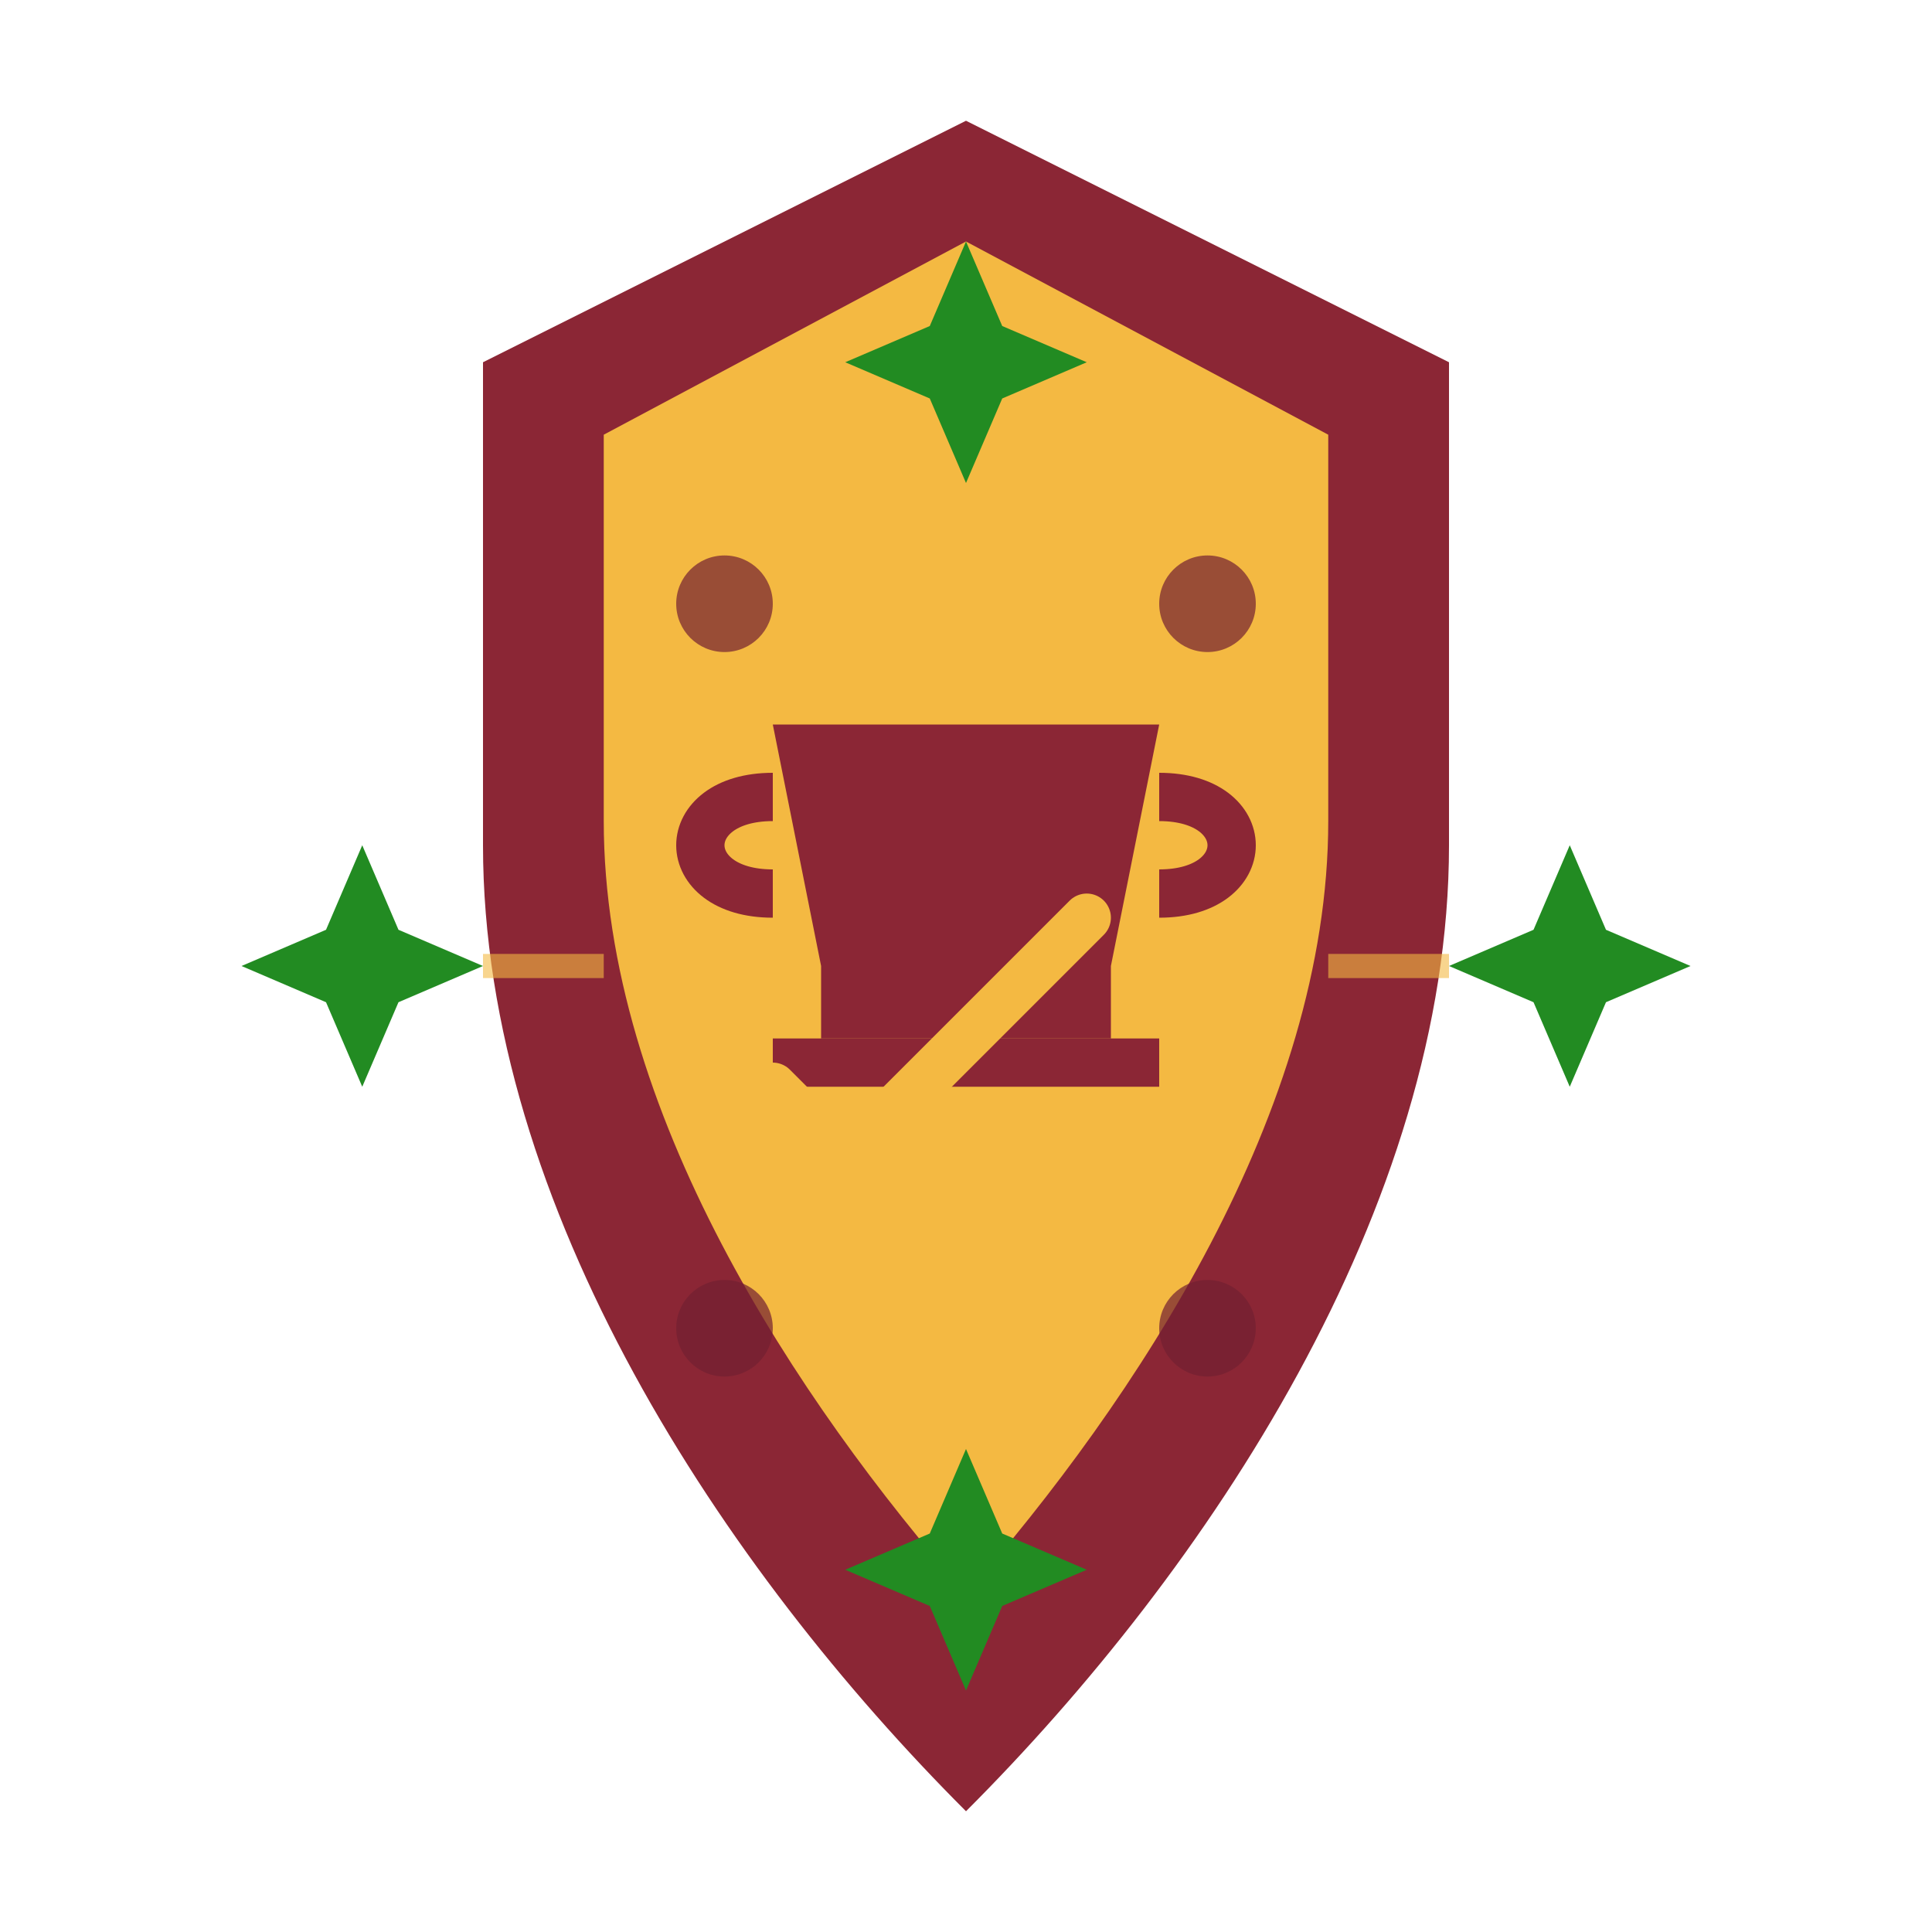 <svg width="80" height="80" viewBox="0 0 80 80" fill="none" xmlns="http://www.w3.org/2000/svg">
  <!-- Shield/badge background -->
  <path d="M40 5L60 15V35C60 50 50 65 40 75C30 65 20 50 20 35V15L40 5Z" fill="#8b2635"/>
  <path d="M40 10L55 18V34C55 46 47 58 40 66C33 58 25 46 25 34V18L40 10Z" fill="#f4b942"/>
  
  <!-- Trophy cup in center -->
  <g transform="translate(40, 35)">
    <!-- Cup body -->
    <path d="M-8 -5L-6 5H6L8 -5H-8Z" fill="#8b2635"/>
    <!-- Cup base -->
    <rect x="-6" y="5" width="12" height="3" fill="#8b2635"/>
    <rect x="-8" y="8" width="16" height="2" fill="#8b2635"/>
    
    <!-- Handles -->
    <path d="M-8 -2C-12 -2 -12 2 -8 2" stroke="#8b2635" stroke-width="2" fill="none"/>
    <path d="M8 -2C12 -2 12 2 8 2" stroke="#8b2635" stroke-width="2" fill="none"/>
  </g>
  
  <!-- Four advantage stars around the shield -->
  <g fill="#228B22">
    <!-- Top -->
    <g transform="translate(40, 15)">
      <path d="M0 -5L1.5 -1.5L5 0L1.5 1.5L0 5L-1.5 1.5L-5 0L-1.5 -1.5Z"/>
    </g>
    
    <!-- Right -->
    <g transform="translate(65, 40)">
      <path d="M0 -5L1.5 -1.5L5 0L1.5 1.5L0 5L-1.5 1.5L-5 0L-1.5 -1.5Z"/>
    </g>
    
    <!-- Bottom -->
    <g transform="translate(40, 65)">
      <path d="M0 -5L1.5 -1.5L5 0L1.5 1.5L0 5L-1.5 1.5L-5 0L-1.5 -1.5Z"/>
    </g>
    
    <!-- Left -->
    <g transform="translate(15, 40)">
      <path d="M0 -5L1.5 -1.5L5 0L1.5 1.5L0 5L-1.5 1.5L-5 0L-1.5 -1.5Z"/>
    </g>
  </g>
  
  <!-- Connecting elements -->
  <g stroke="#f4b942" stroke-width="1" opacity="0.6">
    <line x1="40" y1="20" x2="40" y2="25"/>
    <line x1="60" y1="40" x2="55" y2="40"/>
    <line x1="40" y1="60" x2="40" y2="55"/>
    <line x1="20" y1="40" x2="25" y2="40"/>
  </g>
  
  <!-- Grape cluster accents -->
  <g fill="#722030" opacity="0.7">
    <circle cx="30" cy="25" r="2"/>
    <circle cx="50" cy="25" r="2"/>
    <circle cx="30" cy="55" r="2"/>
    <circle cx="50" cy="55" r="2"/>
  </g>
  
  <!-- Quality checkmarks -->
  <g stroke="#f4b942" stroke-width="2" stroke-linecap="round" stroke-linejoin="round">
    <path d="M32 45L35 48L45 38"/>
  </g>
</svg>
